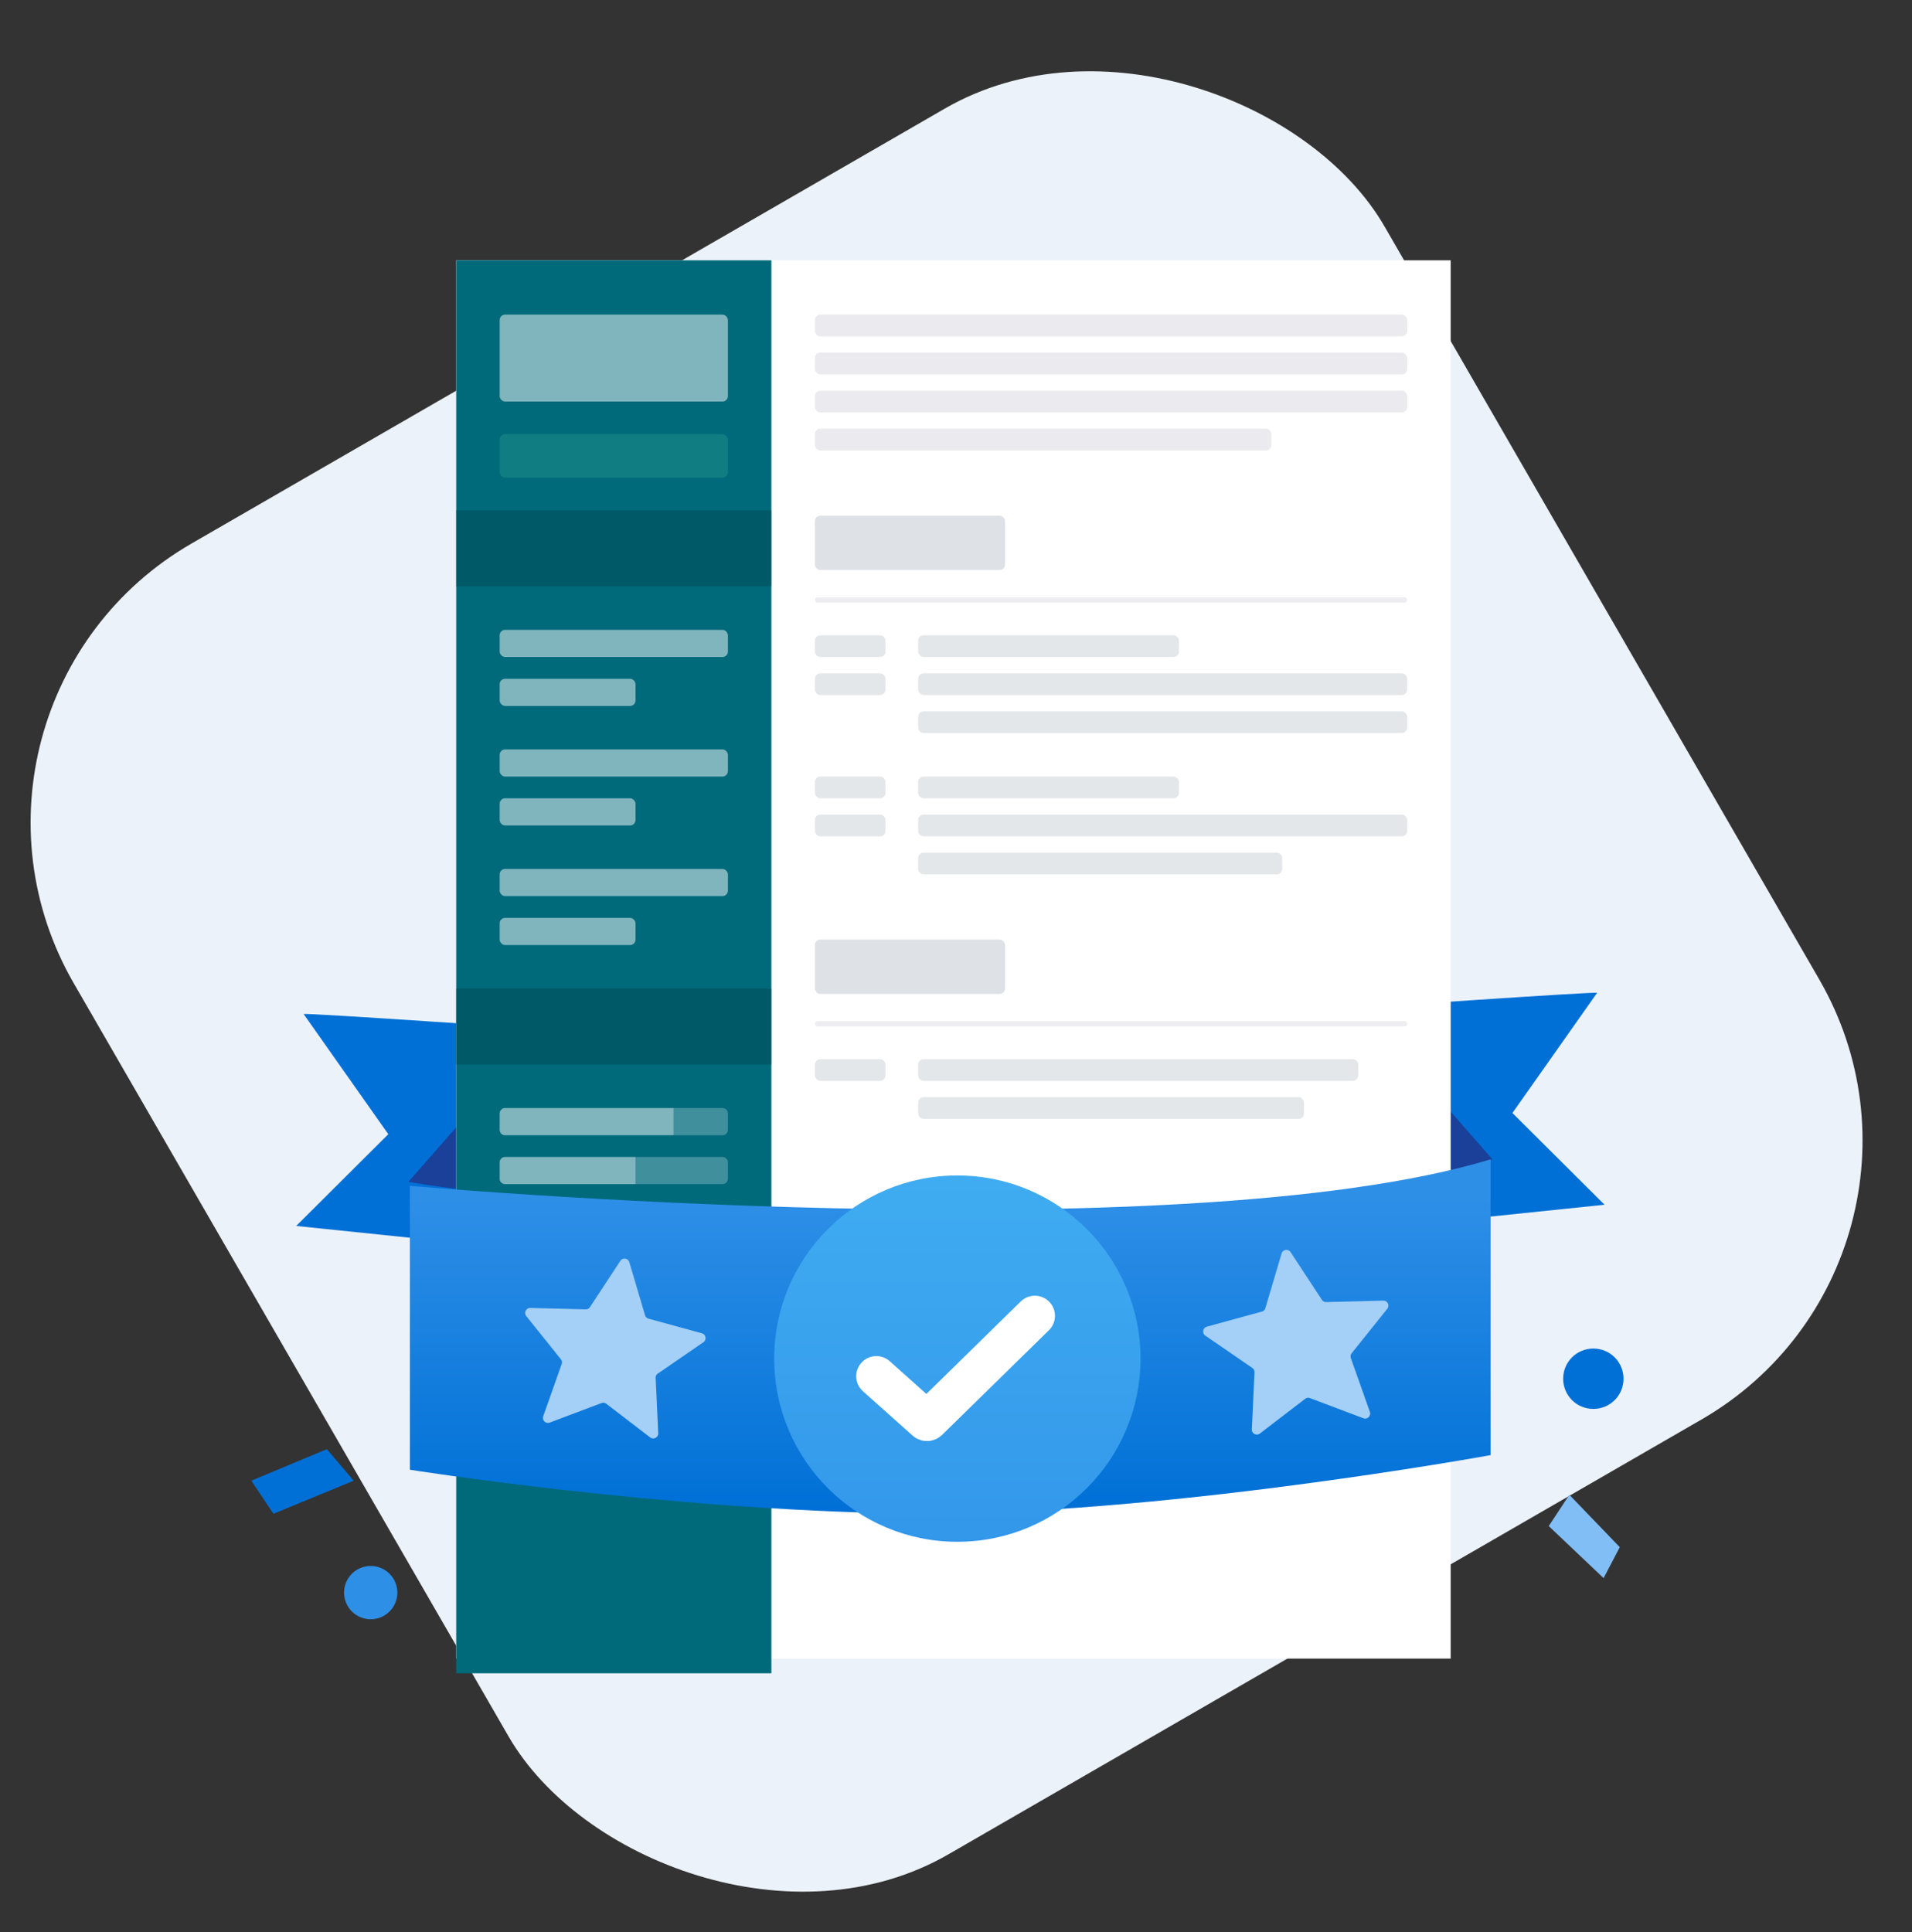 <svg width="95" height="96" fill="none" xmlns="http://www.w3.org/2000/svg"><rect width="100%" height="100%" fill="#333333" stroke="none"/><rect x="-4.333" y="35" width="75.203" height="75.203" rx="16" transform="rotate(-30 -4.333 35)" fill="#ECF2F9"/><path d="M79.354 49.328c-.042-.072-12.11.764-12.11.764l1.637 10.888 10.844-1.125-4.578-4.557 4.207-5.97Z" fill="#0070D6"/><path d="M74.144 57.59 67.501 50v8.916s5.557-.667 6.643-1.326Z" fill="#1A409A"/><path d="M15.086 50.381c.042-.072 12.11.764 12.11.764l-1.637 10.888-10.844-1.124 4.578-4.558-4.207-5.97Z" fill="#0070D6"/><path d="m20.295 58.717 6.644-7.59v8.271a48.929 48.929 0 0 1-6.644-.68Z" fill="#1A409A"/><g clip-path="url(#a)"><path fill="#fff" d="M22.667 11.932h49.412v70.472H22.667z"/><path fill="#006A7B" d="M22.667 12.932h15.661v70.203H22.667z"/><rect opacity=".5" x="24.827" y="15.631" width="11.34" height="4.32" rx=".27" fill="#fff"/><rect opacity=".5" x="24.827" y="31.293" width="11.34" height="1.35" rx=".27" fill="#fff"/><path opacity=".5" d="M24.827 55.323c0-.15.12-.27.27-.27h8.37v1.35h-8.37a.27.27 0 0 1-.27-.27v-.81ZM24.827 72.063c0-.15.12-.27.27-.27h8.37v1.35h-8.37a.27.27 0 0 1-.27-.27v-.81ZM24.827 57.752c0-.149.12-.27.27-.27h6.48v1.35h-6.48a.27.27 0 0 1-.27-.27v-.81Z" fill="#fff"/><path opacity=".25" d="M33.467 55.053h2.43c.15 0 .27.12.27.27v.81c0 .149-.12.27-.27.27h-2.43v-1.35ZM33.467 71.793h2.43c.15 0 .27.12.27.27v.81c0 .15-.12.27-.27.27h-2.43v-1.35ZM31.577 57.482h4.32c.15 0 .27.121.27.27v.81c0 .15-.12.27-.27.27h-4.32v-1.35Z" fill="#fff"/><rect opacity=".5" x="24.827" y="37.232" width="11.34" height="1.35" rx=".27" fill="#fff"/><rect opacity=".5" x="24.827" y="43.172" width="11.34" height="1.35" rx=".27" fill="#fff"/><rect opacity=".5" x="24.827" y="33.723" width="6.75" height="1.35" rx=".27" fill="#fff"/><rect opacity=".5" x="24.827" y="39.662" width="6.75" height="1.35" rx=".27" fill="#fff"/><rect opacity=".5" x="24.827" y="45.603" width="6.75" height="1.35" rx=".27" fill="#fff"/><path opacity=".5" fill="#004955" d="M22.667 25.352h15.661v3.78H22.667zM22.667 49.113h15.661v3.78H22.667z"/><path opacity=".75" fill="#004955" d="M22.667 65.853h15.661v3.78H22.667z"/><rect x="24.827" y="21.572" width="11.34" height="2.16" rx=".27" fill="#0F7D81"/><rect opacity=".8" x="40.488" y="15.631" width="29.431" height="1.08" rx=".27" fill="#E4E5EB"/><rect opacity=".8" x="40.488" y="17.521" width="29.431" height="1.08" rx=".27" fill="#E4E5EB"/><rect opacity=".8" x="40.488" y="19.411" width="29.431" height="1.08" rx=".27" fill="#E4E5EB"/><rect opacity=".8" x="40.488" y="21.301" width="22.681" height="1.08" rx=".27" fill="#E4E5EB"/><rect opacity=".8" x="40.488" y="25.621" width="9.45" height="2.7" rx=".27" fill="#D5D9DF"/><rect opacity=".8" x="40.488" y="31.561" width="3.51" height="1.08" rx=".27" fill="#DDE1E5"/><rect opacity=".8" x="40.488" y="38.582" width="3.51" height="1.08" rx=".27" fill="#DDE1E5"/><rect opacity=".8" x="45.618" y="31.561" width="12.96" height="1.08" rx=".27" fill="#DDE1E5"/><rect opacity=".8" x="45.618" y="38.582" width="12.96" height="1.08" rx=".27" fill="#DDE1E5"/><rect opacity=".8" x="45.618" y="33.452" width="24.301" height="1.08" rx=".27" fill="#DDE1E5"/><rect opacity=".8" x="45.618" y="40.472" width="24.301" height="1.08" rx=".27" fill="#DDE1E5"/><rect opacity=".8" x="45.618" y="35.342" width="24.301" height="1.08" rx=".27" fill="#DDE1E5"/><rect opacity=".8" x="45.618" y="42.362" width="18.091" height="1.08" rx=".27" fill="#DDE1E5"/><rect opacity=".8" x="40.488" y="33.452" width="3.51" height="1.08" rx=".27" fill="#DDE1E5"/><rect opacity=".8" x="40.488" y="40.472" width="3.51" height="1.08" rx=".27" fill="#DDE1E5"/><rect opacity=".8" x="40.488" y="29.672" width="29.431" height=".27" rx=".135" fill="#E9EAEF"/><rect opacity=".8" x="40.488" y="46.682" width="9.45" height="2.7" rx=".27" fill="#D5D9DF"/><rect opacity=".8" x="40.488" y="52.622" width="3.51" height="1.08" rx=".27" fill="#DDE1E5"/><rect opacity=".8" x="45.618" y="52.622" width="21.871" height="1.08" rx=".27" fill="#DDE1E5"/><rect opacity=".8" x="45.618" y="54.512" width="19.171" height="1.08" rx=".27" fill="#DDE1E5"/><rect opacity=".8" x="40.488" y="50.732" width="29.431" height=".27" rx=".135" fill="#E9EAEF"/></g><path d="M74.06 57.601v14.694s-16.87 3.083-29.024 2.903c-12.153-.181-24.67-2.177-24.67-2.177V58.916s38.094 3.403 53.694-1.315Z" fill="url(#b)"/><path d="m17.574 73.566-1.333-1.567-3.754 1.567 1.099 1.643 3.988-1.643Z" fill="#0070D6"/><path d="M17.096 79.126a1.323 1.323 0 1 1 2.646.001 1.323 1.323 0 0 1-2.646 0Z" fill="#2E8FE7"/><path d="M77.667 68.5c0-.832.667-1.5 1.5-1.5.832 0 1.5.668 1.5 1.5s-.668 1.5-1.5 1.5c-.833 0-1.5-.668-1.5-1.5Z" fill="#0070D6"/><path d="m77.975 74.265-1.024 1.555 2.725 2.586.805-1.537-2.506-2.604Z" fill="#81BEF5"/><path d="M63.676 62.279a.25.25 0 0 1 .449-.067l1.556 2.368a.25.25 0 0 0 .215.112l2.832-.073a.25.25 0 0 1 .201.406l-1.77 2.21a.25.25 0 0 0-.04.24l.944 2.67a.25.25 0 0 1-.324.318l-2.65-1a.25.25 0 0 0-.24.035L62.6 71.222a.25.25 0 0 1-.402-.21l.133-2.83a.25.25 0 0 0-.108-.218L59.89 66.36a.25.25 0 0 1 .075-.448l2.733-.748a.25.25 0 0 0 .173-.17l.805-2.715ZM30.82 62.646a.25.25 0 0 1 .45.066l.78 2.634a.25.25 0 0 0 .174.17l2.649.725a.25.25 0 0 1 .075.447l-2.263 1.556a.25.25 0 0 0-.108.218l.129 2.743a.25.25 0 0 1-.402.21l-2.18-1.671a.25.25 0 0 0-.24-.035l-2.57.97a.25.25 0 0 1-.323-.317l.916-2.59a.25.25 0 0 0-.04-.24l-1.718-2.143a.25.25 0 0 1 .202-.406l2.746.071a.25.25 0 0 0 .215-.113l1.509-2.295Z" fill="#A4CFF6"/><circle cx="47.567" cy="67.501" r="9.1" fill="url(#c)"/><path d="m43.542 68.375 2.465 2.203c.03.026.075.025.103-.002l5.307-5.201" stroke="#fff" stroke-width="2" stroke-linecap="round"/><defs><linearGradient id="b" x1="47.667" y1="59.5" x2="47.667" y2="75" gradientUnits="userSpaceOnUse"><stop stop-color="#2E8FE7"/><stop offset="1" stop-color="#0070D6"/></linearGradient><linearGradient id="c" x1="47.567" y1="58.4" x2="47.567" y2="76.601" gradientUnits="userSpaceOnUse"><stop stop-color="#3FACF1"/><stop offset="1" stop-color="#3397EA"/></linearGradient><clipPath id="a"><path fill="#fff" transform="translate(22.667 12.932)" d="M0 0h49.412v70.203H0z"/></clipPath></defs></svg>